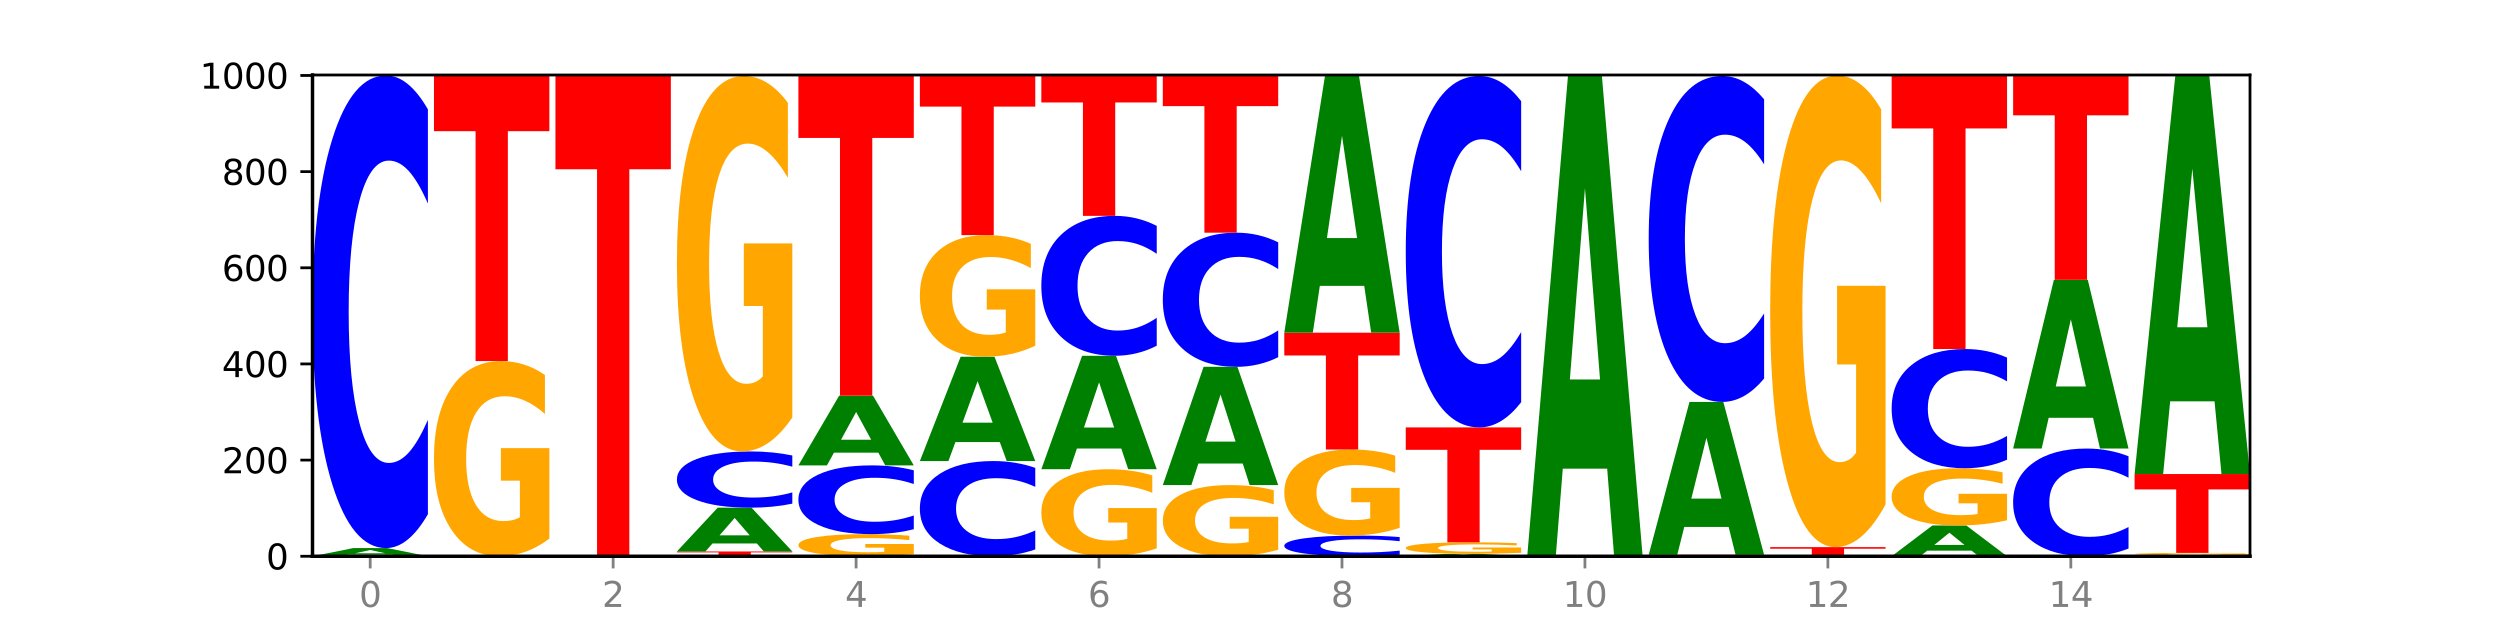 <?xml version="1.0" encoding="utf-8" standalone="no"?>
<!DOCTYPE svg PUBLIC "-//W3C//DTD SVG 1.1//EN"
  "http://www.w3.org/Graphics/SVG/1.1/DTD/svg11.dtd">
<svg xmlns:xlink="http://www.w3.org/1999/xlink" width="720pt" height="180pt" viewBox="0 0 720 180" xmlns="http://www.w3.org/2000/svg" version="1.1">
 <defs>
  <style type="text/css">*{stroke-linejoin: round; stroke-linecap: butt}</style>
 </defs>
 <g id="figure_1">
  <g id="patch_1">
   <path d="M 0 180 
L 720 180 
L 720 0 
L 0 0 
z
" style="fill: #ffffff"/>
  </g>
  <g id="axes_1">
   <g id="patch_2">
    <path d="M 90 160.2 
L 648 160.2 
L 648 21.6 
L 90 21.6 
z
" style="fill: #ffffff"/>
   </g>
   <g id="line2d_1">
    <path d="M 90 160.2 
L 648 160.2 
" clip-path="url(#pe8fb25389f)" style="fill: none; stroke: #000000; stroke-width: 0.5; stroke-linecap: square"/>
   </g>
   <g id="patch_3">
    <path d="M 113.022 159.771 
L 100.24 159.771 
L 98.222 160.2 
L 90 160.2 
L 101.742 157.846 
L 111.493 157.846 
L 123.235 160.2 
L 115.02 160.2 
L 113.022 159.771 
z
M 102.279 159.334 
L 110.963 159.334 
L 106.628 158.398 
L 102.279 159.334 
z
" clip-path="url(#pe8fb25389f)" style="fill: #008000"/>
   </g>
   <g id="patch_4">
    <path d="M 123.235 148.09 
Q 120.455 152.926 117.449 155.372 
Q 114.443 157.846 111.169 157.846 
Q 101.405 157.846 95.702 139.515 
Q 90 121.183 90 89.834 
Q 90 58.373 95.702 40.07 
Q 101.405 21.738 111.169 21.738 
Q 114.443 21.738 117.449 24.213 
Q 120.455 26.659 123.235 31.495 
L 123.235 58.626 
Q 120.43 52.216 117.708 49.236 
Q 114.987 46.255 111.981 46.255 
Q 106.588 46.255 103.498 57.867 
Q 100.417 69.451 100.417 89.834 
Q 100.417 110.134 103.498 121.746 
Q 106.588 133.329 111.981 133.329 
Q 114.987 133.329 117.708 130.349 
Q 120.43 127.341 123.235 120.93 
L 123.235 148.09 
z
" clip-path="url(#pe8fb25389f)" style="fill: #0000ff"/>
   </g>
   <g id="patch_5">
    <path d="M 158.219 155.114 
Q 154.868 157.657 151.263 158.934 
Q 147.657 160.2 143.814 160.2 
Q 135.129 160.2 130.057 152.629 
Q 124.984 145.057 124.984 132.11 
Q 124.984 119.011 130.146 111.498 
Q 135.315 103.985 144.306 103.985 
Q 147.769 103.985 150.942 105.007 
Q 154.123 106.017 156.938 108.014 
L 156.938 119.22 
Q 154.033 116.654 151.158 115.388 
Q 148.283 114.111 145.393 114.111 
Q 140.045 114.111 137.148 118.779 
Q 134.25 123.435 134.25 132.11 
Q 134.25 140.703 137.043 145.394 
Q 139.837 150.074 144.976 150.074 
Q 146.376 150.074 147.576 149.807 
Q 148.775 149.528 149.728 148.948 
L 149.728 138.427 
L 144.254 138.427 
L 144.254 129.056 
L 158.219 129.056 
L 158.219 155.114 
z
" clip-path="url(#pe8fb25389f)" style="fill: #ffa600"/>
   </g>
   <g id="patch_6">
    <path d="M 124.984 21.738 
L 158.219 21.738 
L 158.219 37.779 
L 146.263 37.779 
L 146.263 103.985 
L 136.964 103.985 
L 136.964 37.779 
L 124.984 37.779 
L 124.984 21.738 
z
" clip-path="url(#pe8fb25389f)" style="fill: #ff0000"/>
   </g>
   <g id="patch_7">
    <path d="M 159.969 21.738 
L 193.204 21.738 
L 193.204 48.742 
L 181.247 48.742 
L 181.247 160.2 
L 171.949 160.2 
L 171.949 48.742 
L 159.969 48.742 
L 159.969 21.738 
z
" clip-path="url(#pe8fb25389f)" style="fill: #ff0000"/>
   </g>
   <g id="patch_8">
    <path d="M 194.953 158.815 
L 228.188 158.815 
L 228.188 159.085 
L 216.231 159.085 
L 216.231 160.2 
L 206.933 160.2 
L 206.933 159.085 
L 194.953 159.085 
L 194.953 158.815 
z
" clip-path="url(#pe8fb25389f)" style="fill: #ff0000"/>
   </g>
   <g id="patch_9">
    <path d="M 217.975 156.52 
L 205.193 156.52 
L 203.175 158.815 
L 194.953 158.815 
L 206.695 146.215 
L 216.446 146.215 
L 228.188 158.815 
L 219.973 158.815 
L 217.975 156.52 
z
M 207.232 154.182 
L 215.916 154.182 
L 211.581 149.17 
L 207.232 154.182 
z
" clip-path="url(#pe8fb25389f)" style="fill: #008000"/>
   </g>
   <g id="patch_10">
    <path d="M 228.188 145.054 
Q 225.408 145.63 222.402 145.921 
Q 219.396 146.215 216.122 146.215 
Q 206.358 146.215 200.655 144.034 
Q 194.953 141.852 194.953 138.12 
Q 194.953 134.376 200.655 132.197 
Q 206.358 130.015 216.122 130.015 
Q 219.396 130.015 222.402 130.31 
Q 225.408 130.601 228.188 131.177 
L 228.188 134.406 
Q 225.383 133.643 222.661 133.288 
Q 219.94 132.933 216.934 132.933 
Q 211.541 132.933 208.451 134.316 
Q 205.37 135.694 205.37 138.12 
Q 205.37 140.537 208.451 141.919 
Q 211.541 143.297 216.934 143.297 
Q 219.94 143.297 222.661 142.943 
Q 225.383 142.585 228.188 141.822 
L 228.188 145.054 
z
" clip-path="url(#pe8fb25389f)" style="fill: #0000ff"/>
   </g>
   <g id="patch_11">
    <path d="M 228.188 120.231 
Q 224.836 125.123 221.231 127.581 
Q 217.626 130.015 213.783 130.015 
Q 205.098 130.015 200.025 115.451 
Q 194.953 100.887 194.953 75.98 
Q 194.953 50.782 200.115 36.33 
Q 205.284 21.877 214.274 21.877 
Q 217.738 21.877 220.911 23.843 
Q 224.091 25.786 226.907 29.628 
L 226.907 51.184 
Q 224.002 46.248 221.127 43.813 
Q 218.252 41.356 215.362 41.356 
Q 210.014 41.356 207.116 50.336 
Q 204.219 59.293 204.219 75.98 
Q 204.219 92.51 207.012 101.534 
Q 209.805 110.537 214.945 110.537 
Q 216.345 110.537 217.544 110.023 
Q 218.743 109.487 219.697 108.37 
L 219.697 88.132 
L 214.222 88.132 
L 214.222 70.105 
L 228.188 70.105 
L 228.188 120.231 
z
" clip-path="url(#pe8fb25389f)" style="fill: #ffa600"/>
   </g>
   <g id="patch_12">
    <path d="M 263.172 159.624 
Q 259.821 159.912 256.216 160.057 
Q 252.61 160.2 248.767 160.2 
Q 240.082 160.2 235.01 159.342 
Q 229.937 158.484 229.937 157.017 
Q 229.937 155.533 235.099 154.682 
Q 240.268 153.831 249.259 153.831 
Q 252.722 153.831 255.895 153.947 
Q 259.076 154.061 261.891 154.287 
L 261.891 155.557 
Q 258.986 155.266 256.111 155.123 
Q 253.236 154.978 250.346 154.978 
Q 244.998 154.978 242.101 155.507 
Q 239.203 156.035 239.203 157.017 
Q 239.203 157.991 241.996 158.523 
Q 244.79 159.053 249.929 159.053 
Q 251.329 159.053 252.529 159.022 
Q 253.728 158.991 254.681 158.925 
L 254.681 157.733 
L 249.207 157.733 
L 249.207 156.671 
L 263.172 156.671 
L 263.172 159.624 
z
" clip-path="url(#pe8fb25389f)" style="fill: #ffa600"/>
   </g>
   <g id="patch_13">
    <path d="M 263.172 152.412 
Q 260.392 153.115 257.386 153.471 
Q 254.38 153.831 251.106 153.831 
Q 241.342 153.831 235.64 151.164 
Q 229.937 148.497 229.937 143.937 
Q 229.937 139.36 235.64 136.697 
Q 241.342 134.031 251.106 134.031 
Q 254.38 134.031 257.386 134.391 
Q 260.392 134.747 263.172 135.45 
L 263.172 139.397 
Q 260.367 138.464 257.646 138.031 
Q 254.924 137.597 251.918 137.597 
Q 246.526 137.597 243.436 139.287 
Q 240.354 140.972 240.354 143.937 
Q 240.354 146.89 243.436 148.579 
Q 246.526 150.264 251.918 150.264 
Q 254.924 150.264 257.646 149.831 
Q 260.367 149.393 263.172 148.461 
L 263.172 152.412 
z
" clip-path="url(#pe8fb25389f)" style="fill: #0000ff"/>
   </g>
   <g id="patch_14">
    <path d="M 252.959 130.373 
L 240.178 130.373 
L 238.159 134.031 
L 229.937 134.031 
L 241.679 113.954 
L 251.43 113.954 
L 263.172 134.031 
L 254.957 134.031 
L 252.959 130.373 
z
M 242.216 126.647 
L 250.9 126.647 
L 246.565 118.661 
L 242.216 126.647 
z
" clip-path="url(#pe8fb25389f)" style="fill: #008000"/>
   </g>
   <g id="patch_15">
    <path d="M 229.937 21.738 
L 263.172 21.738 
L 263.172 39.723 
L 251.216 39.723 
L 251.216 113.954 
L 241.917 113.954 
L 241.917 39.723 
L 229.937 39.723 
L 229.937 21.738 
z
" clip-path="url(#pe8fb25389f)" style="fill: #ff0000"/>
   </g>
   <g id="patch_16">
    <path d="M 298.157 158.235 
Q 295.377 159.209 292.371 159.702 
Q 289.364 160.2 286.09 160.2 
Q 276.327 160.2 270.624 156.508 
Q 264.922 152.815 264.922 146.501 
Q 264.922 140.164 270.624 136.477 
Q 276.327 132.785 286.09 132.785 
Q 289.364 132.785 292.371 133.283 
Q 295.377 133.776 298.157 134.75 
L 298.157 140.215 
Q 295.352 138.923 292.63 138.323 
Q 289.909 137.723 286.903 137.723 
Q 281.51 137.723 278.42 140.062 
Q 275.338 142.395 275.338 146.501 
Q 275.338 150.59 278.42 152.928 
Q 281.51 155.262 286.903 155.262 
Q 289.909 155.262 292.63 154.661 
Q 295.352 154.055 298.157 152.764 
L 298.157 158.235 
z
" clip-path="url(#pe8fb25389f)" style="fill: #0000ff"/>
   </g>
   <g id="patch_17">
    <path d="M 287.944 127.311 
L 275.162 127.311 
L 273.144 132.785 
L 264.922 132.785 
L 276.664 102.738 
L 286.415 102.738 
L 298.157 132.785 
L 289.941 132.785 
L 287.944 127.311 
z
M 277.2 121.735 
L 285.885 121.735 
L 281.549 109.783 
L 277.2 121.735 
z
" clip-path="url(#pe8fb25389f)" style="fill: #008000"/>
   </g>
   <g id="patch_18">
    <path d="M 298.157 99.569 
Q 294.805 101.154 291.2 101.95 
Q 287.595 102.738 283.751 102.738 
Q 275.066 102.738 269.994 98.02 
Q 264.922 93.302 264.922 85.234 
Q 264.922 77.071 270.083 72.39 
Q 275.253 67.708 284.243 67.708 
Q 287.707 67.708 290.88 68.344 
Q 294.06 68.974 296.876 70.219 
L 296.876 77.202 
Q 293.971 75.602 291.096 74.814 
Q 288.22 74.018 285.33 74.018 
Q 279.982 74.018 277.085 76.927 
Q 274.188 79.828 274.188 85.234 
Q 274.188 90.589 276.981 93.512 
Q 279.774 96.428 284.913 96.428 
Q 286.314 96.428 287.513 96.262 
Q 288.712 96.088 289.665 95.727 
L 289.665 89.17 
L 284.191 89.17 
L 284.191 83.331 
L 298.157 83.331 
L 298.157 99.569 
z
" clip-path="url(#pe8fb25389f)" style="fill: #ffa600"/>
   </g>
   <g id="patch_19">
    <path d="M 264.922 21.738 
L 298.157 21.738 
L 298.157 30.704 
L 286.2 30.704 
L 286.2 67.708 
L 276.902 67.708 
L 276.902 30.704 
L 264.922 30.704 
L 264.922 21.738 
z
" clip-path="url(#pe8fb25389f)" style="fill: #ff0000"/>
   </g>
   <g id="patch_20">
    <path d="M 333.141 157.933 
Q 329.789 159.066 326.184 159.636 
Q 322.579 160.2 318.736 160.2 
Q 310.051 160.2 304.978 156.825 
Q 299.906 153.449 299.906 147.677 
Q 299.906 141.837 305.068 138.488 
Q 310.237 135.138 319.227 135.138 
Q 322.691 135.138 325.864 135.594 
Q 329.044 136.044 331.86 136.935 
L 331.86 141.931 
Q 328.955 140.786 326.08 140.222 
Q 323.205 139.653 320.315 139.653 
Q 314.967 139.653 312.069 141.734 
Q 309.172 143.81 309.172 147.677 
Q 309.172 151.508 311.965 153.599 
Q 314.758 155.686 319.898 155.686 
Q 321.298 155.686 322.497 155.567 
Q 323.696 155.442 324.65 155.184 
L 324.65 150.493 
L 319.175 150.493 
L 319.175 146.315 
L 333.141 146.315 
L 333.141 157.933 
z
" clip-path="url(#pe8fb25389f)" style="fill: #ffa600"/>
   </g>
   <g id="patch_21">
    <path d="M 322.928 129.186 
L 310.146 129.186 
L 308.128 135.138 
L 299.906 135.138 
L 311.648 102.462 
L 321.399 102.462 
L 333.141 135.138 
L 324.926 135.138 
L 322.928 129.186 
z
M 312.185 123.121 
L 320.869 123.121 
L 316.534 110.123 
L 312.185 123.121 
z
" clip-path="url(#pe8fb25389f)" style="fill: #008000"/>
   </g>
   <g id="patch_22">
    <path d="M 333.141 99.573 
Q 330.361 101.005 327.355 101.729 
Q 324.349 102.462 321.075 102.462 
Q 311.311 102.462 305.608 97.035 
Q 299.906 91.608 299.906 82.328 
Q 299.906 73.014 305.608 67.596 
Q 311.311 62.169 321.075 62.169 
Q 324.349 62.169 327.355 62.902 
Q 330.361 63.626 333.141 65.057 
L 333.141 73.089 
Q 330.336 71.192 327.614 70.309 
Q 324.893 69.427 321.887 69.427 
Q 316.494 69.427 313.404 72.864 
Q 310.323 76.294 310.323 82.328 
Q 310.323 88.337 313.404 91.775 
Q 316.494 95.204 321.887 95.204 
Q 324.893 95.204 327.614 94.322 
Q 330.336 93.431 333.141 91.533 
L 333.141 99.573 
z
" clip-path="url(#pe8fb25389f)" style="fill: #0000ff"/>
   </g>
   <g id="patch_23">
    <path d="M 299.906 21.6 
L 333.141 21.6 
L 333.141 29.512 
L 321.184 29.512 
L 321.184 62.169 
L 311.886 62.169 
L 311.886 29.512 
L 299.906 29.512 
L 299.906 21.6 
z
" clip-path="url(#pe8fb25389f)" style="fill: #ff0000"/>
   </g>
   <g id="patch_24">
    <path d="M 368.125 158.346 
Q 364.774 159.273 361.169 159.739 
Q 357.563 160.2 353.72 160.2 
Q 345.035 160.2 339.963 157.44 
Q 334.89 154.68 334.89 149.96 
Q 334.89 145.185 340.052 142.446 
Q 345.221 139.708 354.212 139.708 
Q 357.675 139.708 360.848 140.08 
Q 364.029 140.448 366.844 141.177 
L 366.844 145.261 
Q 363.939 144.326 361.064 143.865 
Q 358.189 143.399 355.299 143.399 
Q 349.951 143.399 347.054 145.101 
Q 344.156 146.798 344.156 149.96 
Q 344.156 153.093 346.949 154.803 
Q 349.743 156.509 354.882 156.509 
Q 356.282 156.509 357.482 156.411 
Q 358.681 156.31 359.634 156.098 
L 359.634 152.263 
L 354.159 152.263 
L 354.159 148.847 
L 368.125 148.847 
L 368.125 158.346 
z
" clip-path="url(#pe8fb25389f)" style="fill: #ffa600"/>
   </g>
   <g id="patch_25">
    <path d="M 357.912 133.503 
L 345.131 133.503 
L 343.112 139.708 
L 334.89 139.708 
L 346.632 105.646 
L 356.383 105.646 
L 368.125 139.708 
L 359.91 139.708 
L 357.912 133.503 
z
M 347.169 127.181 
L 355.853 127.181 
L 351.518 113.632 
L 347.169 127.181 
z
" clip-path="url(#pe8fb25389f)" style="fill: #008000"/>
   </g>
   <g id="patch_26">
    <path d="M 368.125 102.877 
Q 365.345 104.25 362.339 104.944 
Q 359.333 105.646 356.059 105.646 
Q 346.295 105.646 340.593 100.443 
Q 334.89 95.24 334.89 86.343 
Q 334.89 77.413 340.593 72.218 
Q 346.295 67.015 356.059 67.015 
Q 359.333 67.015 362.339 67.718 
Q 365.345 68.412 368.125 69.784 
L 368.125 77.485 
Q 365.32 75.666 362.599 74.82 
Q 359.877 73.974 356.871 73.974 
Q 351.479 73.974 348.389 77.27 
Q 345.307 80.557 345.307 86.343 
Q 345.307 92.104 348.389 95.4 
Q 351.479 98.688 356.871 98.688 
Q 359.877 98.688 362.599 97.842 
Q 365.32 96.988 368.125 95.169 
L 368.125 102.877 
z
" clip-path="url(#pe8fb25389f)" style="fill: #0000ff"/>
   </g>
   <g id="patch_27">
    <path d="M 334.89 21.738 
L 368.125 21.738 
L 368.125 30.569 
L 356.168 30.569 
L 356.168 67.015 
L 346.87 67.015 
L 346.87 30.569 
L 334.89 30.569 
L 334.89 21.738 
z
" clip-path="url(#pe8fb25389f)" style="fill: #ff0000"/>
   </g>
   <g id="patch_28">
    <path d="M 403.11 159.773 
Q 400.33 159.985 397.324 160.092 
Q 394.317 160.2 391.043 160.2 
Q 381.28 160.2 375.577 159.398 
Q 369.875 158.596 369.875 157.225 
Q 369.875 155.849 375.577 155.048 
Q 381.28 154.246 391.043 154.246 
Q 394.317 154.246 397.324 154.354 
Q 400.33 154.461 403.11 154.673 
L 403.11 155.86 
Q 400.305 155.579 397.583 155.449 
Q 394.862 155.319 391.856 155.319 
Q 386.463 155.319 383.373 155.827 
Q 380.291 156.333 380.291 157.225 
Q 380.291 158.113 383.373 158.621 
Q 386.463 159.128 391.856 159.128 
Q 394.862 159.128 397.583 158.997 
Q 400.305 158.866 403.11 158.585 
L 403.11 159.773 
z
" clip-path="url(#pe8fb25389f)" style="fill: #0000ff"/>
   </g>
   <g id="patch_29">
    <path d="M 403.11 152.004 
Q 399.758 153.125 396.153 153.688 
Q 392.548 154.246 388.704 154.246 
Q 380.019 154.246 374.947 150.908 
Q 369.875 147.57 369.875 141.862 
Q 369.875 136.086 375.036 132.774 
Q 380.206 129.462 389.196 129.462 
Q 392.66 129.462 395.833 129.912 
Q 399.013 130.357 401.829 131.238 
L 401.829 136.179 
Q 398.924 135.047 396.049 134.489 
Q 393.173 133.926 390.283 133.926 
Q 384.935 133.926 382.038 135.984 
Q 379.141 138.037 379.141 141.862 
Q 379.141 145.65 381.934 147.718 
Q 384.727 149.782 389.866 149.782 
Q 391.267 149.782 392.466 149.664 
Q 393.665 149.541 394.618 149.285 
L 394.618 144.647 
L 389.144 144.647 
L 389.144 140.515 
L 403.11 140.515 
L 403.11 152.004 
z
" clip-path="url(#pe8fb25389f)" style="fill: #ffa600"/>
   </g>
   <g id="patch_30">
    <path d="M 369.875 95.815 
L 403.11 95.815 
L 403.11 102.377 
L 391.153 102.377 
L 391.153 129.462 
L 381.855 129.462 
L 381.855 102.377 
L 369.875 102.377 
L 369.875 95.815 
z
" clip-path="url(#pe8fb25389f)" style="fill: #ff0000"/>
   </g>
   <g id="patch_31">
    <path d="M 392.897 82.321 
L 380.115 82.321 
L 378.097 95.815 
L 369.875 95.815 
L 381.617 21.738 
L 391.368 21.738 
L 403.11 95.815 
L 394.894 95.815 
L 392.897 82.321 
z
M 382.153 68.572 
L 390.838 68.572 
L 386.502 39.107 
L 382.153 68.572 
z
" clip-path="url(#pe8fb25389f)" style="fill: #008000"/>
   </g>
   <g id="patch_32">
    <path d="M 427.881 160.074 
L 415.099 160.074 
L 413.081 160.2 
L 404.859 160.2 
L 416.601 159.508 
L 426.352 159.508 
L 438.094 160.2 
L 429.879 160.2 
L 427.881 160.074 
z
M 417.138 159.945 
L 425.822 159.945 
L 421.487 159.67 
L 417.138 159.945 
z
" clip-path="url(#pe8fb25389f)" style="fill: #008000"/>
   </g>
   <g id="patch_33">
    <path d="M 438.094 159.207 
Q 434.742 159.357 431.137 159.433 
Q 427.532 159.508 423.689 159.508 
Q 415.004 159.508 409.931 159.06 
Q 404.859 158.613 404.859 157.847 
Q 404.859 157.073 410.021 156.629 
Q 415.19 156.185 424.18 156.185 
Q 427.644 156.185 430.817 156.245 
Q 433.997 156.305 436.813 156.423 
L 436.813 157.085 
Q 433.908 156.934 431.033 156.859 
Q 428.158 156.783 425.268 156.783 
Q 419.92 156.783 417.022 157.059 
Q 414.125 157.334 414.125 157.847 
Q 414.125 158.355 416.918 158.632 
Q 419.711 158.909 424.851 158.909 
Q 426.251 158.909 427.45 158.893 
Q 428.649 158.877 429.603 158.843 
L 429.603 158.221 
L 424.128 158.221 
L 424.128 157.667 
L 438.094 157.667 
L 438.094 159.207 
z
" clip-path="url(#pe8fb25389f)" style="fill: #ffa600"/>
   </g>
   <g id="patch_34">
    <path d="M 404.859 123.092 
L 438.094 123.092 
L 438.094 129.546 
L 426.137 129.546 
L 426.137 156.185 
L 416.839 156.185 
L 416.839 129.546 
L 404.859 129.546 
L 404.859 123.092 
z
" clip-path="url(#pe8fb25389f)" style="fill: #ff0000"/>
   </g>
   <g id="patch_35">
    <path d="M 438.094 115.837 
Q 435.314 119.433 432.308 121.252 
Q 429.302 123.092 426.028 123.092 
Q 416.264 123.092 410.561 109.46 
Q 404.859 95.828 404.859 72.516 
Q 404.859 49.12 410.561 35.509 
Q 416.264 21.877 426.028 21.877 
Q 429.302 21.877 432.308 23.717 
Q 435.314 25.536 438.094 29.132 
L 438.094 49.308 
Q 435.289 44.541 432.567 42.325 
Q 429.846 40.109 426.84 40.109 
Q 421.447 40.109 418.357 48.744 
Q 415.276 57.358 415.276 72.516 
Q 415.276 87.612 418.357 96.246 
Q 421.447 104.861 426.84 104.861 
Q 429.846 104.861 432.567 102.644 
Q 435.289 100.407 438.094 95.64 
L 438.094 115.837 
z
" clip-path="url(#pe8fb25389f)" style="fill: #0000ff"/>
   </g>
   <g id="patch_36">
    <path d="M 462.865 134.977 
L 450.084 134.977 
L 448.065 160.2 
L 439.843 160.2 
L 451.585 21.738 
L 461.336 21.738 
L 473.078 160.2 
L 464.863 160.2 
L 462.865 134.977 
z
M 452.122 109.278 
L 460.806 109.278 
L 456.471 54.202 
L 452.122 109.278 
z
" clip-path="url(#pe8fb25389f)" style="fill: #008000"/>
   </g>
   <g id="patch_37">
    <path d="M 474.828 159.785 
L 508.063 159.785 
L 508.063 159.866 
L 496.106 159.866 
L 496.106 160.2 
L 486.808 160.2 
L 486.808 159.866 
L 474.828 159.866 
L 474.828 159.785 
z
" clip-path="url(#pe8fb25389f)" style="fill: #ff0000"/>
   </g>
   <g id="patch_38">
    <path d="M 497.85 151.764 
L 485.068 151.764 
L 483.05 159.785 
L 474.828 159.785 
L 486.57 115.754 
L 496.321 115.754 
L 508.063 159.785 
L 499.847 159.785 
L 497.85 151.764 
z
M 487.106 143.592 
L 495.791 143.592 
L 491.455 126.077 
L 487.106 143.592 
z
" clip-path="url(#pe8fb25389f)" style="fill: #008000"/>
   </g>
   <g id="patch_39">
    <path d="M 508.063 109.025 
Q 505.283 112.36 502.276 114.047 
Q 499.27 115.754 495.996 115.754 
Q 486.233 115.754 480.53 103.11 
Q 474.828 90.467 474.828 68.844 
Q 474.828 47.145 480.53 34.521 
Q 486.233 21.877 495.996 21.877 
Q 499.27 21.877 502.276 23.583 
Q 505.283 25.271 508.063 28.606 
L 508.063 47.319 
Q 505.258 42.898 502.536 40.842 
Q 499.815 38.787 496.808 38.787 
Q 491.416 38.787 488.326 46.796 
Q 485.244 54.785 485.244 68.844 
Q 485.244 82.846 488.326 90.854 
Q 491.416 98.844 496.808 98.844 
Q 499.815 98.844 502.536 96.788 
Q 505.258 94.713 508.063 90.292 
L 508.063 109.025 
z
" clip-path="url(#pe8fb25389f)" style="fill: #0000ff"/>
   </g>
   <g id="patch_40">
    <path d="M 532.834 160.15 
L 520.052 160.15 
L 518.034 160.2 
L 509.812 160.2 
L 521.554 159.923 
L 531.305 159.923 
L 543.047 160.2 
L 534.832 160.2 
L 532.834 160.15 
z
M 522.091 160.098 
L 530.775 160.098 
L 526.44 159.988 
L 522.091 160.098 
z
" clip-path="url(#pe8fb25389f)" style="fill: #008000"/>
   </g>
   <g id="patch_41">
    <path d="M 509.812 157.569 
L 543.047 157.569 
L 543.047 158.028 
L 531.09 158.028 
L 531.09 159.923 
L 521.792 159.923 
L 521.792 158.028 
L 509.812 158.028 
L 509.812 157.569 
z
" clip-path="url(#pe8fb25389f)" style="fill: #ff0000"/>
   </g>
   <g id="patch_42">
    <path d="M 543.047 145.28 
Q 539.695 151.424 536.09 154.511 
Q 532.485 157.569 528.642 157.569 
Q 519.957 157.569 514.884 139.275 
Q 509.812 120.981 509.812 89.696 
Q 509.812 58.046 514.974 39.892 
Q 520.143 21.738 529.133 21.738 
Q 532.597 21.738 535.77 24.208 
Q 538.95 26.649 541.766 31.475 
L 541.766 58.551 
Q 538.861 52.35 535.986 49.292 
Q 533.111 46.205 530.221 46.205 
Q 524.873 46.205 521.975 57.485 
Q 519.078 68.736 519.078 89.696 
Q 519.078 110.459 521.871 121.795 
Q 524.664 133.102 529.804 133.102 
Q 531.204 133.102 532.403 132.457 
Q 533.602 131.784 534.556 130.381 
L 534.556 104.96 
L 529.081 104.96 
L 529.081 82.317 
L 543.047 82.317 
L 543.047 145.28 
z
" clip-path="url(#pe8fb25389f)" style="fill: #ffa600"/>
   </g>
   <g id="patch_43">
    <path d="M 567.818 158.586 
L 555.037 158.586 
L 553.018 160.2 
L 544.796 160.2 
L 556.538 151.338 
L 566.289 151.338 
L 578.031 160.2 
L 569.816 160.2 
L 567.818 158.586 
z
M 557.075 156.941 
L 565.759 156.941 
L 561.424 153.416 
L 557.075 156.941 
z
" clip-path="url(#pe8fb25389f)" style="fill: #008000"/>
   </g>
   <g id="patch_44">
    <path d="M 578.031 149.848 
Q 574.68 150.593 571.074 150.967 
Q 567.469 151.338 563.626 151.338 
Q 554.941 151.338 549.869 149.119 
Q 544.796 146.9 544.796 143.105 
Q 544.796 139.266 549.958 137.064 
Q 555.127 134.862 564.118 134.862 
Q 567.581 134.862 570.754 135.161 
Q 573.935 135.457 576.75 136.043 
L 576.75 139.327 
Q 573.845 138.575 570.97 138.204 
Q 568.095 137.829 565.205 137.829 
Q 559.857 137.829 556.96 139.198 
Q 554.062 140.563 554.062 143.105 
Q 554.062 145.624 556.855 146.999 
Q 559.649 148.371 564.788 148.371 
Q 566.188 148.371 567.387 148.292 
Q 568.587 148.211 569.54 148.04 
L 569.54 144.957 
L 564.065 144.957 
L 564.065 142.21 
L 578.031 142.21 
L 578.031 149.848 
z
" clip-path="url(#pe8fb25389f)" style="fill: #ffa600"/>
   </g>
   <g id="patch_45">
    <path d="M 578.031 132.4 
Q 575.251 133.62 572.245 134.237 
Q 569.239 134.862 565.965 134.862 
Q 556.201 134.862 550.499 130.237 
Q 544.796 125.612 544.796 117.703 
Q 544.796 109.766 550.499 105.148 
Q 556.201 100.523 565.965 100.523 
Q 569.239 100.523 572.245 101.147 
Q 575.251 101.764 578.031 102.984 
L 578.031 109.829 
Q 575.226 108.212 572.505 107.46 
Q 569.783 106.708 566.777 106.708 
Q 561.384 106.708 558.295 109.638 
Q 555.213 112.56 555.213 117.703 
Q 555.213 122.824 558.295 125.754 
Q 561.384 128.676 566.777 128.676 
Q 569.783 128.676 572.505 127.924 
Q 575.226 127.165 578.031 125.548 
L 578.031 132.4 
z
" clip-path="url(#pe8fb25389f)" style="fill: #0000ff"/>
   </g>
   <g id="patch_46">
    <path d="M 544.796 21.6 
L 578.031 21.6 
L 578.031 36.992 
L 566.074 36.992 
L 566.074 100.523 
L 556.776 100.523 
L 556.776 36.992 
L 544.796 36.992 
L 544.796 21.6 
z
" clip-path="url(#pe8fb25389f)" style="fill: #ff0000"/>
   </g>
   <g id="patch_47">
    <path d="M 613.016 157.977 
Q 610.236 159.079 607.229 159.636 
Q 604.223 160.2 600.949 160.2 
Q 591.186 160.2 585.483 156.023 
Q 579.781 151.846 579.781 144.702 
Q 579.781 137.533 585.483 133.362 
Q 591.186 129.185 600.949 129.185 
Q 604.223 129.185 607.229 129.748 
Q 610.236 130.306 613.016 131.408 
L 613.016 137.59 
Q 610.21 136.13 607.489 135.45 
Q 604.768 134.771 601.761 134.771 
Q 596.369 134.771 593.279 137.417 
Q 590.197 140.057 590.197 144.702 
Q 590.197 149.328 593.279 151.974 
Q 596.369 154.613 601.761 154.613 
Q 604.768 154.613 607.489 153.934 
Q 610.21 153.249 613.016 151.788 
L 613.016 157.977 
z
" clip-path="url(#pe8fb25389f)" style="fill: #0000ff"/>
   </g>
   <g id="patch_48">
    <path d="M 602.803 120.331 
L 590.021 120.331 
L 588.003 129.185 
L 579.781 129.185 
L 591.523 80.585 
L 601.274 80.585 
L 613.016 129.185 
L 604.8 129.185 
L 602.803 120.331 
z
M 592.059 111.311 
L 600.744 111.311 
L 596.408 91.979 
L 592.059 111.311 
z
" clip-path="url(#pe8fb25389f)" style="fill: #008000"/>
   </g>
   <g id="patch_49">
    <path d="M 579.781 21.738 
L 613.016 21.738 
L 613.016 33.215 
L 601.059 33.215 
L 601.059 80.585 
L 591.761 80.585 
L 591.761 33.215 
L 579.781 33.215 
L 579.781 21.738 
z
" clip-path="url(#pe8fb25389f)" style="fill: #ff0000"/>
   </g>
   <g id="patch_50">
    <path d="M 648 160.18 
Q 645.22 160.19 642.214 160.195 
Q 639.208 160.2 635.934 160.2 
Q 626.17 160.2 620.467 160.163 
Q 614.765 160.125 614.765 160.062 
Q 614.765 159.998 620.467 159.96 
Q 626.17 159.923 635.934 159.923 
Q 639.208 159.923 642.214 159.928 
Q 645.22 159.933 648 159.943 
L 648 159.998 
Q 645.195 159.985 642.473 159.979 
Q 639.752 159.973 636.746 159.973 
Q 631.353 159.973 628.263 159.997 
Q 625.182 160.02 625.182 160.062 
Q 625.182 160.103 628.263 160.127 
Q 631.353 160.15 636.746 160.15 
Q 639.752 160.15 642.473 160.144 
Q 645.195 160.138 648 160.125 
L 648 160.18 
z
" clip-path="url(#pe8fb25389f)" style="fill: #0000ff"/>
   </g>
   <g id="patch_51">
    <path d="M 648 159.86 
Q 644.648 159.892 641.043 159.907 
Q 637.438 159.923 633.595 159.923 
Q 624.91 159.923 619.837 159.83 
Q 614.765 159.737 614.765 159.577 
Q 614.765 159.416 619.927 159.323 
Q 625.096 159.231 634.086 159.231 
Q 637.55 159.231 640.723 159.243 
Q 643.903 159.256 646.719 159.28 
L 646.719 159.418 
Q 643.814 159.387 640.939 159.371 
Q 638.064 159.355 635.174 159.355 
Q 629.826 159.355 626.928 159.413 
Q 624.031 159.47 624.031 159.577 
Q 624.031 159.683 626.824 159.741 
Q 629.617 159.798 634.757 159.798 
Q 636.157 159.798 637.356 159.795 
Q 638.555 159.792 639.509 159.785 
L 639.509 159.655 
L 634.034 159.655 
L 634.034 159.54 
L 648 159.54 
L 648 159.86 
z
" clip-path="url(#pe8fb25389f)" style="fill: #ffa600"/>
   </g>
   <g id="patch_52">
    <path d="M 614.765 136.523 
L 648 136.523 
L 648 140.952 
L 636.043 140.952 
L 636.043 159.231 
L 626.745 159.231 
L 626.745 140.952 
L 614.765 140.952 
L 614.765 136.523 
z
" clip-path="url(#pe8fb25389f)" style="fill: #ff0000"/>
   </g>
   <g id="patch_53">
    <path d="M 637.787 115.588 
L 625.005 115.588 
L 622.987 136.523 
L 614.765 136.523 
L 626.507 21.6 
L 636.258 21.6 
L 648 136.523 
L 639.785 136.523 
L 637.787 115.588 
z
M 627.044 94.258 
L 635.728 94.258 
L 631.393 48.545 
L 627.044 94.258 
z
" clip-path="url(#pe8fb25389f)" style="fill: #008000"/>
   </g>
   <g id="matplotlib.axis_1">
    <g id="xtick_1">
     <g id="line2d_2">
      <defs>
       <path id="m76cbb43751" d="M 0 0 
L 0 3.5 
" style="stroke: #808080; stroke-width: 0.8"/>
      </defs>
      <g>
       <use xlink:href="#m76cbb43751" x="106.618" y="160.2" style="fill: #808080; stroke: #808080; stroke-width: 0.8"/>
      </g>
     </g>
     <g id="text_1">
      <!-- 0 -->
      <g style="fill: #808080" transform="translate(103.436 174.798) scale(0.1 -0.1)">
       <defs>
        <path id="DejaVuSans-30" d="M 2034 4250 
Q 1547 4250 1301 3770 
Q 1056 3291 1056 2328 
Q 1056 1369 1301 889 
Q 1547 409 2034 409 
Q 2525 409 2770 889 
Q 3016 1369 3016 2328 
Q 3016 3291 2770 3770 
Q 2525 4250 2034 4250 
z
M 2034 4750 
Q 2819 4750 3233 4129 
Q 3647 3509 3647 2328 
Q 3647 1150 3233 529 
Q 2819 -91 2034 -91 
Q 1250 -91 836 529 
Q 422 1150 422 2328 
Q 422 3509 836 4129 
Q 1250 4750 2034 4750 
z
" transform="scale(0.016)"/>
       </defs>
       <use xlink:href="#DejaVuSans-30"/>
      </g>
     </g>
    </g>
    <g id="xtick_2">
     <g id="line2d_3">
      <g>
       <use xlink:href="#m76cbb43751" x="176.586" y="160.2" style="fill: #808080; stroke: #808080; stroke-width: 0.8"/>
      </g>
     </g>
     <g id="text_2">
      <!-- 2 -->
      <g style="fill: #808080" transform="translate(173.405 174.798) scale(0.1 -0.1)">
       <defs>
        <path id="DejaVuSans-32" d="M 1228 531 
L 3431 531 
L 3431 0 
L 469 0 
L 469 531 
Q 828 903 1448 1529 
Q 2069 2156 2228 2338 
Q 2531 2678 2651 2914 
Q 2772 3150 2772 3378 
Q 2772 3750 2511 3984 
Q 2250 4219 1831 4219 
Q 1534 4219 1204 4116 
Q 875 4013 500 3803 
L 500 4441 
Q 881 4594 1212 4672 
Q 1544 4750 1819 4750 
Q 2544 4750 2975 4387 
Q 3406 4025 3406 3419 
Q 3406 3131 3298 2873 
Q 3191 2616 2906 2266 
Q 2828 2175 2409 1742 
Q 1991 1309 1228 531 
z
" transform="scale(0.016)"/>
       </defs>
       <use xlink:href="#DejaVuSans-32"/>
      </g>
     </g>
    </g>
    <g id="xtick_3">
     <g id="line2d_4">
      <g>
       <use xlink:href="#m76cbb43751" x="246.555" y="160.2" style="fill: #808080; stroke: #808080; stroke-width: 0.8"/>
      </g>
     </g>
     <g id="text_3">
      <!-- 4 -->
      <g style="fill: #808080" transform="translate(243.374 174.798) scale(0.1 -0.1)">
       <defs>
        <path id="DejaVuSans-34" d="M 2419 4116 
L 825 1625 
L 2419 1625 
L 2419 4116 
z
M 2253 4666 
L 3047 4666 
L 3047 1625 
L 3713 1625 
L 3713 1100 
L 3047 1100 
L 3047 0 
L 2419 0 
L 2419 1100 
L 313 1100 
L 313 1709 
L 2253 4666 
z
" transform="scale(0.016)"/>
       </defs>
       <use xlink:href="#DejaVuSans-34"/>
      </g>
     </g>
    </g>
    <g id="xtick_4">
     <g id="line2d_5">
      <g>
       <use xlink:href="#m76cbb43751" x="316.524" y="160.2" style="fill: #808080; stroke: #808080; stroke-width: 0.8"/>
      </g>
     </g>
     <g id="text_4">
      <!-- 6 -->
      <g style="fill: #808080" transform="translate(313.342 174.798) scale(0.1 -0.1)">
       <defs>
        <path id="DejaVuSans-36" d="M 2113 2584 
Q 1688 2584 1439 2293 
Q 1191 2003 1191 1497 
Q 1191 994 1439 701 
Q 1688 409 2113 409 
Q 2538 409 2786 701 
Q 3034 994 3034 1497 
Q 3034 2003 2786 2293 
Q 2538 2584 2113 2584 
z
M 3366 4563 
L 3366 3988 
Q 3128 4100 2886 4159 
Q 2644 4219 2406 4219 
Q 1781 4219 1451 3797 
Q 1122 3375 1075 2522 
Q 1259 2794 1537 2939 
Q 1816 3084 2150 3084 
Q 2853 3084 3261 2657 
Q 3669 2231 3669 1497 
Q 3669 778 3244 343 
Q 2819 -91 2113 -91 
Q 1303 -91 875 529 
Q 447 1150 447 2328 
Q 447 3434 972 4092 
Q 1497 4750 2381 4750 
Q 2619 4750 2861 4703 
Q 3103 4656 3366 4563 
z
" transform="scale(0.016)"/>
       </defs>
       <use xlink:href="#DejaVuSans-36"/>
      </g>
     </g>
    </g>
    <g id="xtick_5">
     <g id="line2d_6">
      <g>
       <use xlink:href="#m76cbb43751" x="386.492" y="160.2" style="fill: #808080; stroke: #808080; stroke-width: 0.8"/>
      </g>
     </g>
     <g id="text_5">
      <!-- 8 -->
      <g style="fill: #808080" transform="translate(383.311 174.798) scale(0.1 -0.1)">
       <defs>
        <path id="DejaVuSans-38" d="M 2034 2216 
Q 1584 2216 1326 1975 
Q 1069 1734 1069 1313 
Q 1069 891 1326 650 
Q 1584 409 2034 409 
Q 2484 409 2743 651 
Q 3003 894 3003 1313 
Q 3003 1734 2745 1975 
Q 2488 2216 2034 2216 
z
M 1403 2484 
Q 997 2584 770 2862 
Q 544 3141 544 3541 
Q 544 4100 942 4425 
Q 1341 4750 2034 4750 
Q 2731 4750 3128 4425 
Q 3525 4100 3525 3541 
Q 3525 3141 3298 2862 
Q 3072 2584 2669 2484 
Q 3125 2378 3379 2068 
Q 3634 1759 3634 1313 
Q 3634 634 3220 271 
Q 2806 -91 2034 -91 
Q 1263 -91 848 271 
Q 434 634 434 1313 
Q 434 1759 690 2068 
Q 947 2378 1403 2484 
z
M 1172 3481 
Q 1172 3119 1398 2916 
Q 1625 2713 2034 2713 
Q 2441 2713 2670 2916 
Q 2900 3119 2900 3481 
Q 2900 3844 2670 4047 
Q 2441 4250 2034 4250 
Q 1625 4250 1398 4047 
Q 1172 3844 1172 3481 
z
" transform="scale(0.016)"/>
       </defs>
       <use xlink:href="#DejaVuSans-38"/>
      </g>
     </g>
    </g>
    <g id="xtick_6">
     <g id="line2d_7">
      <g>
       <use xlink:href="#m76cbb43751" x="456.461" y="160.2" style="fill: #808080; stroke: #808080; stroke-width: 0.8"/>
      </g>
     </g>
     <g id="text_6">
      <!-- 10 -->
      <g style="fill: #808080" transform="translate(450.098 174.798) scale(0.1 -0.1)">
       <defs>
        <path id="DejaVuSans-31" d="M 794 531 
L 1825 531 
L 1825 4091 
L 703 3866 
L 703 4441 
L 1819 4666 
L 2450 4666 
L 2450 531 
L 3481 531 
L 3481 0 
L 794 0 
L 794 531 
z
" transform="scale(0.016)"/>
       </defs>
       <use xlink:href="#DejaVuSans-31"/>
       <use xlink:href="#DejaVuSans-30" x="63.623"/>
      </g>
     </g>
    </g>
    <g id="xtick_7">
     <g id="line2d_8">
      <g>
       <use xlink:href="#m76cbb43751" x="526.429" y="160.2" style="fill: #808080; stroke: #808080; stroke-width: 0.8"/>
      </g>
     </g>
     <g id="text_7">
      <!-- 12 -->
      <g style="fill: #808080" transform="translate(520.067 174.798) scale(0.1 -0.1)">
       <use xlink:href="#DejaVuSans-31"/>
       <use xlink:href="#DejaVuSans-32" x="63.623"/>
      </g>
     </g>
    </g>
    <g id="xtick_8">
     <g id="line2d_9">
      <g>
       <use xlink:href="#m76cbb43751" x="596.398" y="160.2" style="fill: #808080; stroke: #808080; stroke-width: 0.8"/>
      </g>
     </g>
     <g id="text_8">
      <!-- 14 -->
      <g style="fill: #808080" transform="translate(590.036 174.798) scale(0.1 -0.1)">
       <use xlink:href="#DejaVuSans-31"/>
       <use xlink:href="#DejaVuSans-34" x="63.623"/>
      </g>
     </g>
    </g>
   </g>
   <g id="matplotlib.axis_2">
    <g id="ytick_1">
     <g id="line2d_10">
      <defs>
       <path id="mfce53211c1" d="M 0 0 
L -3.5 0 
" style="stroke: #000000; stroke-width: 0.8"/>
      </defs>
      <g>
       <use xlink:href="#mfce53211c1" x="90" y="160.2" style="stroke: #000000; stroke-width: 0.8"/>
      </g>
     </g>
     <g id="text_9">
      <!-- 0 -->
      <g transform="translate(76.638 163.999) scale(0.1 -0.1)">
       <use xlink:href="#DejaVuSans-30"/>
      </g>
     </g>
    </g>
    <g id="ytick_2">
     <g id="line2d_11">
      <g>
       <use xlink:href="#mfce53211c1" x="90" y="132.508" style="stroke: #000000; stroke-width: 0.8"/>
      </g>
     </g>
     <g id="text_10">
      <!-- 200 -->
      <g transform="translate(63.913 136.307) scale(0.1 -0.1)">
       <use xlink:href="#DejaVuSans-32"/>
       <use xlink:href="#DejaVuSans-30" x="63.623"/>
       <use xlink:href="#DejaVuSans-30" x="127.246"/>
      </g>
     </g>
    </g>
    <g id="ytick_3">
     <g id="line2d_12">
      <g>
       <use xlink:href="#mfce53211c1" x="90" y="104.815" style="stroke: #000000; stroke-width: 0.8"/>
      </g>
     </g>
     <g id="text_11">
      <!-- 400 -->
      <g transform="translate(63.913 108.615) scale(0.1 -0.1)">
       <use xlink:href="#DejaVuSans-34"/>
       <use xlink:href="#DejaVuSans-30" x="63.623"/>
       <use xlink:href="#DejaVuSans-30" x="127.246"/>
      </g>
     </g>
    </g>
    <g id="ytick_4">
     <g id="line2d_13">
      <g>
       <use xlink:href="#mfce53211c1" x="90" y="77.123" style="stroke: #000000; stroke-width: 0.8"/>
      </g>
     </g>
     <g id="text_12">
      <!-- 600 -->
      <g transform="translate(63.913 80.922) scale(0.1 -0.1)">
       <use xlink:href="#DejaVuSans-36"/>
       <use xlink:href="#DejaVuSans-30" x="63.623"/>
       <use xlink:href="#DejaVuSans-30" x="127.246"/>
      </g>
     </g>
    </g>
    <g id="ytick_5">
     <g id="line2d_14">
      <g>
       <use xlink:href="#mfce53211c1" x="90" y="49.431" style="stroke: #000000; stroke-width: 0.8"/>
      </g>
     </g>
     <g id="text_13">
      <!-- 800 -->
      <g transform="translate(63.913 53.23) scale(0.1 -0.1)">
       <use xlink:href="#DejaVuSans-38"/>
       <use xlink:href="#DejaVuSans-30" x="63.623"/>
       <use xlink:href="#DejaVuSans-30" x="127.246"/>
      </g>
     </g>
    </g>
    <g id="ytick_6">
     <g id="line2d_15">
      <g>
       <use xlink:href="#mfce53211c1" x="90" y="21.738" style="stroke: #000000; stroke-width: 0.8"/>
      </g>
     </g>
     <g id="text_14">
      <!-- 1000 -->
      <g transform="translate(57.55 25.538) scale(0.1 -0.1)">
       <use xlink:href="#DejaVuSans-31"/>
       <use xlink:href="#DejaVuSans-30" x="63.623"/>
       <use xlink:href="#DejaVuSans-30" x="127.246"/>
       <use xlink:href="#DejaVuSans-30" x="190.869"/>
      </g>
     </g>
    </g>
   </g>
   <g id="patch_54">
    <path d="M 90 160.2 
L 90 21.6 
" style="fill: none; stroke: #000000; stroke-linejoin: miter; stroke-linecap: square"/>
   </g>
   <g id="patch_55">
    <path d="M 648 160.2 
L 648 21.6 
" style="fill: none; stroke: #000000; stroke-width: 0.8; stroke-linejoin: miter; stroke-linecap: square"/>
   </g>
   <g id="patch_56">
    <path d="M 90 160.2 
L 648 160.2 
" style="fill: none; stroke: #000000; stroke-linejoin: miter; stroke-linecap: square"/>
   </g>
   <g id="patch_57">
    <path d="M 90 21.6 
L 648 21.6 
" style="fill: none; stroke: #000000; stroke-width: 0.8; stroke-linejoin: miter; stroke-linecap: square"/>
   </g>
  </g>
 </g>
 <defs>
  <clipPath id="pe8fb25389f">
   <rect x="90" y="21.6" width="558" height="138.6"/>
  </clipPath>
 </defs>
</svg>
